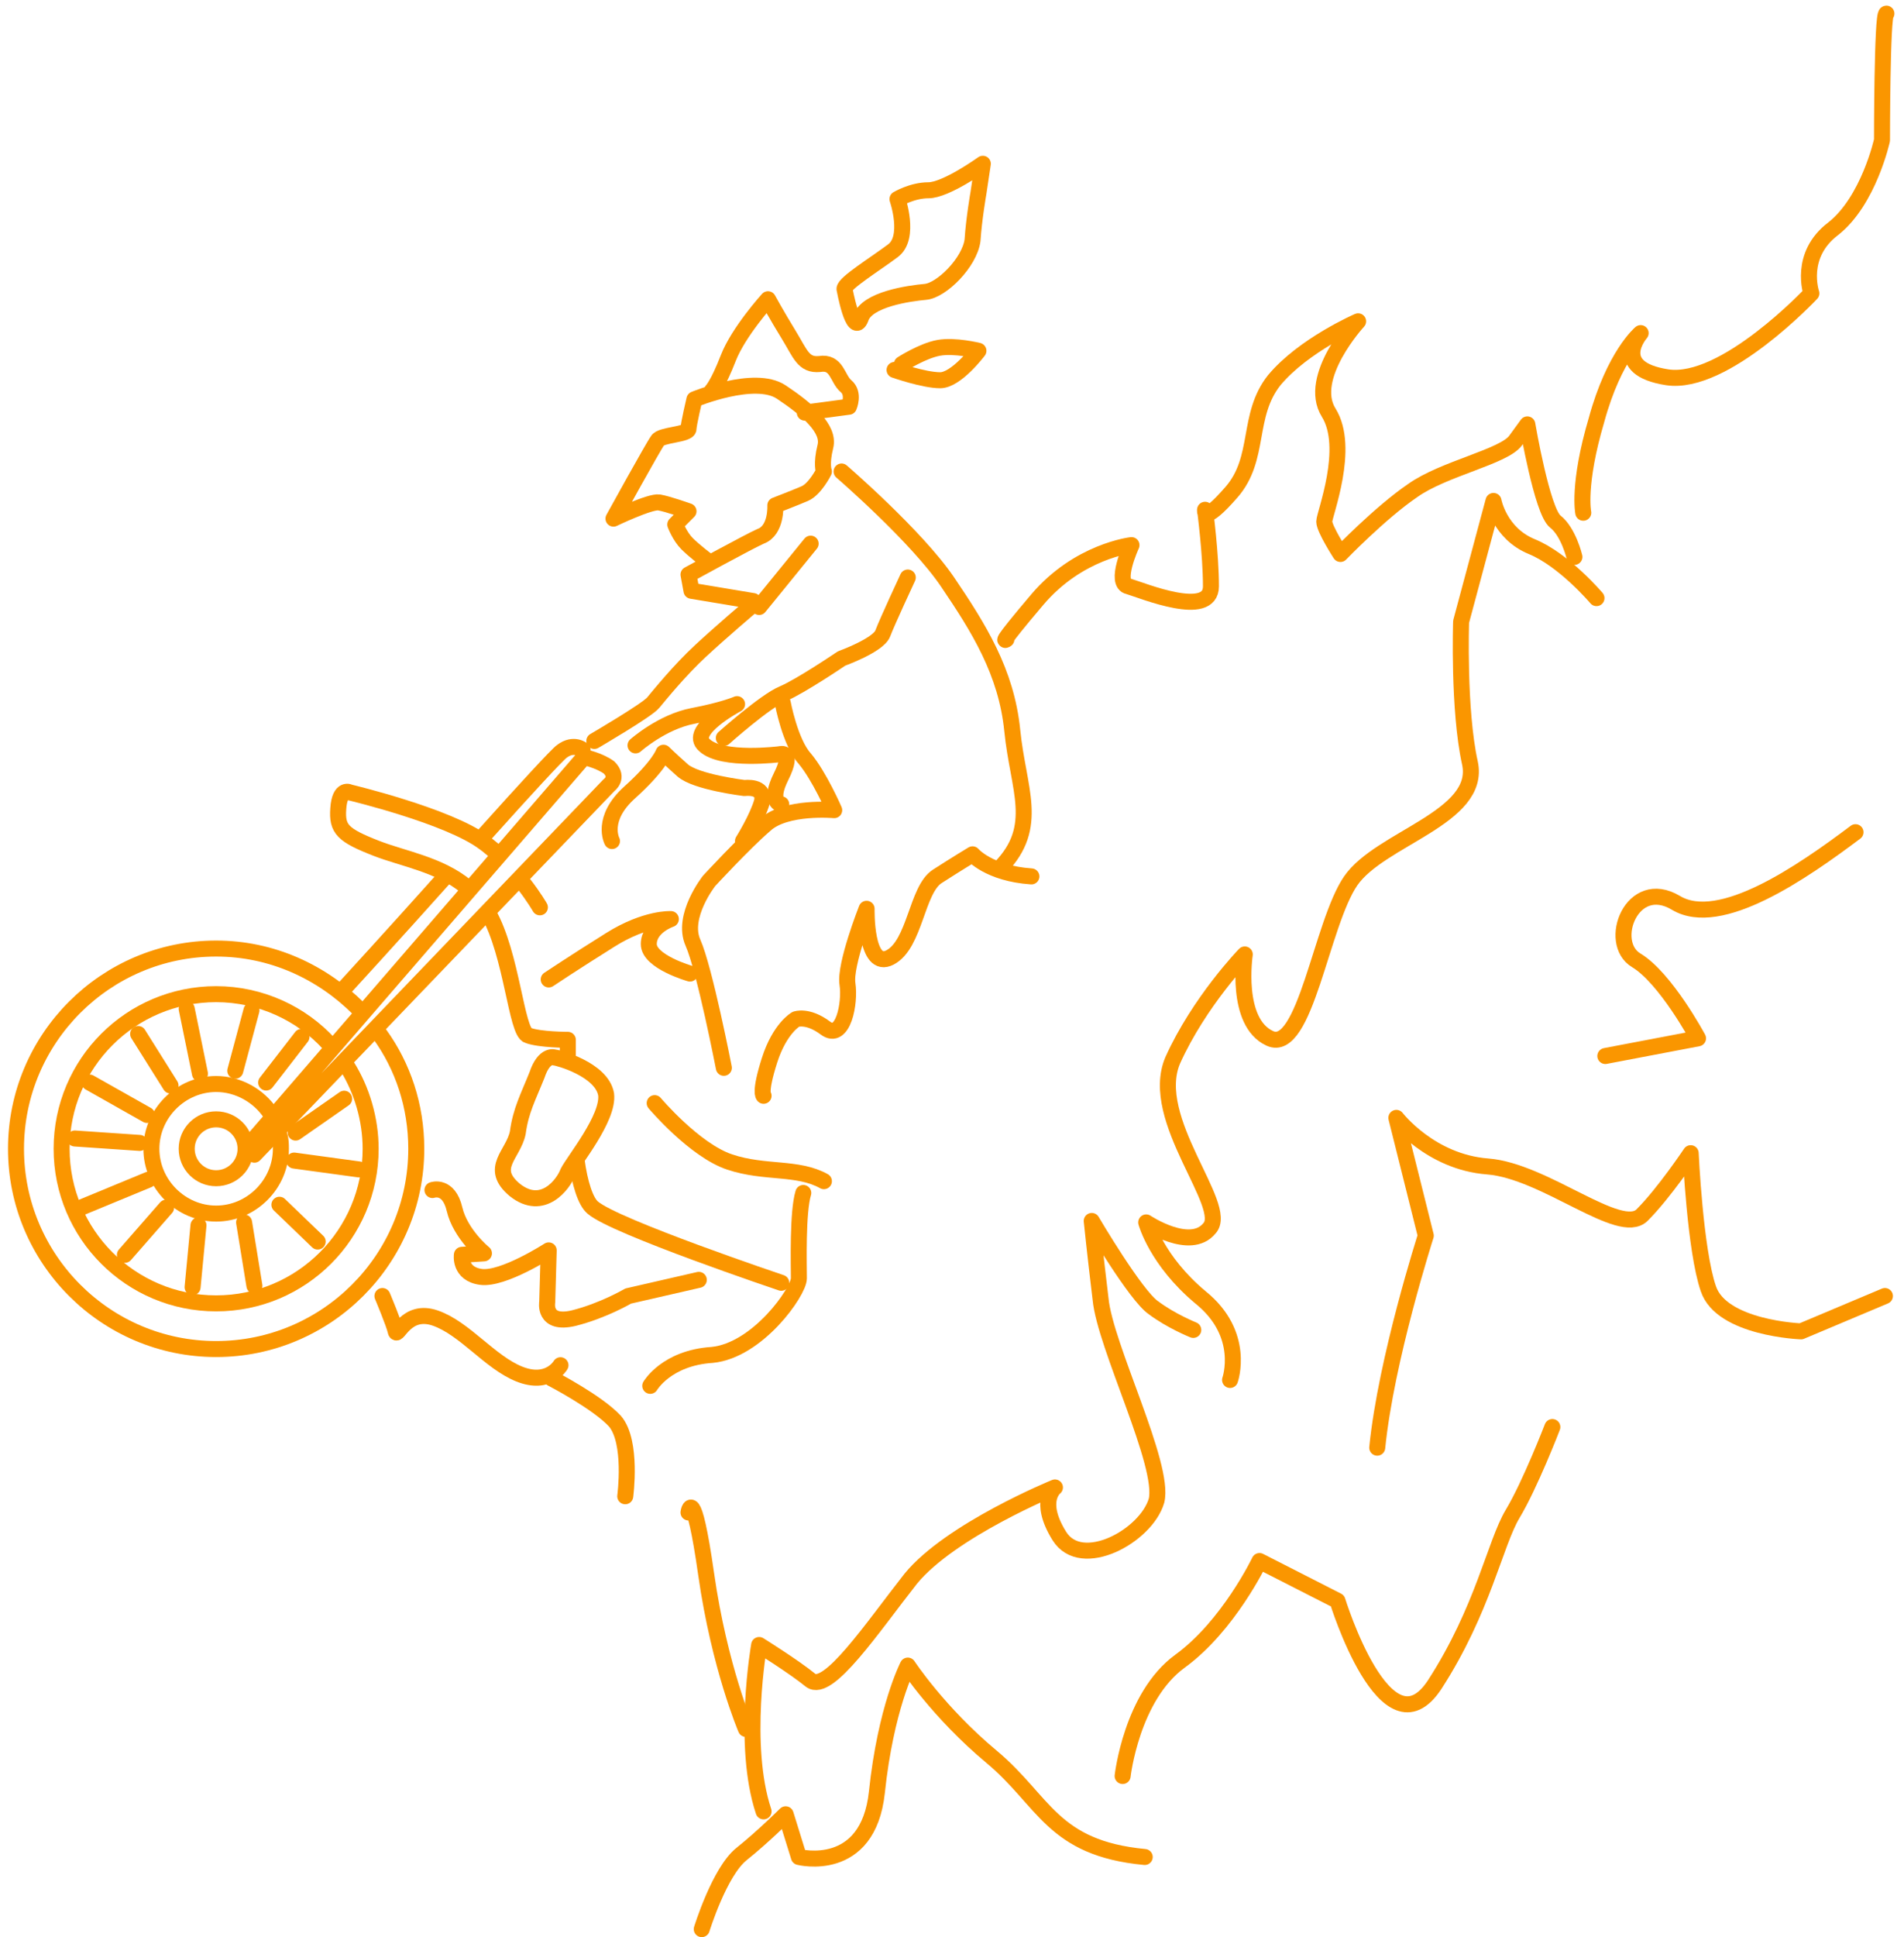 <svg width="119" height="121" viewBox="0 0 119 121" fill="none" xmlns="http://www.w3.org/2000/svg">
<path d="M47.079 37.548L43.217 36.905L43.032 35.893C43.032 35.893 46.895 33.778 47.539 33.502C48.551 33.134 48.459 31.57 48.459 31.57C48.459 31.57 49.655 31.11 50.298 30.834C50.942 30.558 51.494 29.455 51.494 29.455C51.494 29.455 51.31 28.995 51.586 27.891C51.862 26.787 50.483 25.592 48.827 24.488C47.171 23.384 43.4 24.948 43.4 24.948C43.4 24.948 43.032 26.512 43.032 26.787C43.032 27.155 41.285 27.155 41.101 27.523C40.825 27.891 38.342 32.398 38.342 32.398C38.342 32.398 40.641 31.294 41.193 31.386C41.745 31.478 43.032 31.938 43.032 31.938L42.205 32.766C42.205 32.766 42.481 33.502 42.941 33.962C43.4 34.421 44.136 34.973 44.136 34.973" stroke="#FA9600" stroke-miterlimit="10" stroke-linecap="round" stroke-linejoin="round"/>
<path d="M52.598 29.453C52.598 29.453 57.288 33.5 59.22 36.351C61.151 39.203 62.899 41.962 63.267 45.641C63.635 49.32 65.014 51.619 62.531 54.194" stroke="#FA9600" stroke-miterlimit="10" stroke-linecap="round" stroke-linejoin="round"/>
<path d="M46.895 37.916C46.895 37.916 45.055 39.48 43.768 40.675C42.48 41.871 41.284 43.343 40.825 43.894C40.457 44.354 37.145 46.286 37.145 46.286" stroke="#FA9600" stroke-miterlimit="10" stroke-linecap="round" stroke-linejoin="round"/>
<path d="M56.736 36.076C56.736 36.076 55.449 38.835 55.172 39.571C54.897 40.307 52.597 41.135 52.597 41.135C52.597 41.135 50.022 42.882 48.918 43.342C47.815 43.802 45.239 46.101 45.239 46.101" stroke="#FA9600" stroke-miterlimit="10" stroke-linecap="round" stroke-linejoin="round"/>
<path d="M50.666 33.961L47.447 37.916" stroke="#FA9600" stroke-miterlimit="10" stroke-linecap="round" stroke-linejoin="round"/>
<path d="M36.502 47.297L15.348 71.762L15.899 72.13L38.065 49.044C38.065 49.044 38.709 48.584 38.065 47.941C37.422 47.481 36.502 47.297 36.502 47.297Z" stroke="#FA9600" stroke-miterlimit="10" stroke-linecap="round" stroke-linejoin="round"/>
<path d="M36.042 72.498C36.226 73.878 36.594 75.073 37.054 75.441C38.433 76.637 48.827 80.132 48.827 80.132" stroke="#FA9600" stroke-miterlimit="10" stroke-linecap="round" stroke-linejoin="round"/>
<path d="M30.523 57.045C31.995 59.62 32.271 64.495 33.007 64.679C33.743 64.955 35.49 64.955 35.49 64.955C35.49 64.955 35.49 65.323 35.49 66.058" stroke="#FA9600" stroke-miterlimit="10" stroke-linecap="round" stroke-linejoin="round"/>
<path d="M31.075 53.275C30.799 53.09 30.523 52.815 30.247 52.631C28.04 50.975 21.877 49.504 21.877 49.504C21.877 49.504 21.234 49.136 21.142 50.515C21.05 51.803 21.418 52.171 23.533 52.998C25.189 53.642 27.488 54.01 29.143 55.39" stroke="#FA9600" stroke-miterlimit="10" stroke-linecap="round" stroke-linejoin="round"/>
<path d="M33.743 56.679C33.743 56.679 33.375 56.035 32.731 55.207" stroke="#FA9600" stroke-miterlimit="10" stroke-linecap="round" stroke-linejoin="round"/>
<path d="M48.919 43.895C48.919 43.895 49.379 46.378 50.299 47.39C51.219 48.493 52.138 50.609 52.138 50.609C52.138 50.609 49.103 50.333 47.816 51.528C46.528 52.632 44.321 55.023 44.321 55.023C44.321 55.023 42.573 57.231 43.309 58.886C44.044 60.542 45.24 66.704 45.24 66.704" stroke="#FA9600" stroke-miterlimit="10" stroke-linecap="round" stroke-linejoin="round"/>
<path d="M34.663 66.06C34.663 66.06 34.019 65.784 33.559 67.163C33.007 68.543 32.547 69.371 32.363 70.75C32.087 72.13 30.524 72.958 32.179 74.337C33.927 75.717 35.214 73.969 35.49 73.234C35.858 72.498 38.066 69.831 37.882 68.359C37.606 66.795 34.846 66.06 34.663 66.06Z" stroke="#FA9600" stroke-miterlimit="10" stroke-linecap="round" stroke-linejoin="round"/>
<path d="M23.718 64.588C25.189 66.612 26.017 69.095 26.017 71.763C26.017 78.661 20.407 84.271 13.509 84.271C6.61 84.271 1 78.661 1 71.763C1 64.864 6.61 59.254 13.509 59.254C17.004 59.254 20.131 60.725 22.43 63.025" stroke="#FA9600" stroke-miterlimit="10" stroke-linecap="round" stroke-linejoin="round"/>
<path d="M21.694 66.61C22.613 68.082 23.165 69.921 23.165 71.761C23.165 77.095 18.843 81.418 13.508 81.418C8.173 81.418 3.851 77.095 3.851 71.761C3.851 66.426 8.173 62.103 13.508 62.103C16.267 62.103 18.843 63.299 20.59 65.231" stroke="#FA9600" stroke-miterlimit="10" stroke-linecap="round" stroke-linejoin="round"/>
<path d="M17.464 70.934C17.556 71.21 17.556 71.486 17.556 71.762C17.556 73.969 15.716 75.809 13.509 75.809C11.301 75.809 9.462 73.969 9.462 71.762C9.462 69.554 11.301 67.715 13.509 67.715C14.888 67.715 16.176 68.451 16.912 69.554" stroke="#FA9600" stroke-miterlimit="10" stroke-linecap="round" stroke-linejoin="round"/>
<path d="M13.508 73.601C14.524 73.601 15.348 72.777 15.348 71.761C15.348 70.745 14.524 69.922 13.508 69.922C12.492 69.922 11.669 70.745 11.669 71.761C11.669 72.777 12.492 73.601 13.508 73.601Z" stroke="#FA9600" stroke-miterlimit="10" stroke-linecap="round" stroke-linejoin="round"/>
<path d="M11.669 63.023L12.497 67.07" stroke="#FA9600" stroke-miterlimit="10" stroke-linecap="round" stroke-linejoin="round"/>
<path d="M15.717 63.115L14.705 66.886" stroke="#FA9600" stroke-miterlimit="10" stroke-linecap="round" stroke-linejoin="round"/>
<path d="M18.843 64.772L16.636 67.623" stroke="#FA9600" stroke-miterlimit="10" stroke-linecap="round" stroke-linejoin="round"/>
<path d="M8.634 64.59L10.657 67.809" stroke="#FA9600" stroke-miterlimit="10" stroke-linecap="round" stroke-linejoin="round"/>
<path d="M5.599 67.623L9.186 69.647" stroke="#FA9600" stroke-miterlimit="10" stroke-linecap="round" stroke-linejoin="round"/>
<path d="M4.679 71.119L8.726 71.395" stroke="#FA9600" stroke-miterlimit="10" stroke-linecap="round" stroke-linejoin="round"/>
<path d="M5.047 75.441L9.278 73.693" stroke="#FA9600" stroke-miterlimit="10" stroke-linecap="round" stroke-linejoin="round"/>
<path d="M7.807 78.385L10.382 75.441" stroke="#FA9600" stroke-miterlimit="10" stroke-linecap="round" stroke-linejoin="round"/>
<path d="M12.037 80.408L12.405 76.545" stroke="#FA9600" stroke-miterlimit="10" stroke-linecap="round" stroke-linejoin="round"/>
<path d="M15.9 80.316L15.256 76.361" stroke="#FA9600" stroke-miterlimit="10" stroke-linecap="round" stroke-linejoin="round"/>
<path d="M19.855 77.557L17.464 75.258" stroke="#FA9600" stroke-miterlimit="10" stroke-linecap="round" stroke-linejoin="round"/>
<path d="M22.431 73.05L18.384 72.498" stroke="#FA9600" stroke-miterlimit="10" stroke-linecap="round" stroke-linejoin="round"/>
<path d="M21.511 68.635L18.476 70.75" stroke="#FA9600" stroke-miterlimit="10" stroke-linecap="round" stroke-linejoin="round"/>
<path d="M27.765 54.838C24.638 58.333 21.602 61.644 21.602 61.644" stroke="#FA9600" stroke-miterlimit="10" stroke-linecap="round" stroke-linejoin="round"/>
<path d="M36.41 46.838C36.41 46.838 35.858 46.378 35.123 46.93C34.847 47.114 32.731 49.413 30.34 52.08" stroke="#FA9600" stroke-miterlimit="10" stroke-linecap="round" stroke-linejoin="round"/>
<path d="M76.879 86.202C76.879 86.202 77.891 83.351 75.04 81.051C72.281 78.752 71.637 76.361 71.637 76.361C71.637 76.361 74.396 78.2 75.592 76.728C76.879 75.349 71.729 69.922 73.292 66.243C74.948 62.564 77.799 59.621 77.799 59.621C77.799 59.621 77.155 63.852 79.363 64.864C81.57 65.876 82.582 57.69 84.421 55.023C86.261 52.355 92.607 51.068 91.871 47.664C91.135 44.353 91.319 38.835 91.319 38.835L93.343 31.293C93.343 31.293 93.711 33.316 95.734 34.144C97.758 34.972 99.781 37.363 99.781 37.363" stroke="#FA9600" stroke-miterlimit="10" stroke-linecap="round" stroke-linejoin="round"/>
<path d="M39.078 93.467C39.078 93.467 39.538 90.064 38.434 88.777C37.331 87.581 34.48 86.109 34.48 86.109" stroke="#FA9600" stroke-miterlimit="10" stroke-linecap="round" stroke-linejoin="round"/>
<path d="M40.641 86.57C40.641 86.57 41.652 84.823 44.504 84.639C47.355 84.363 49.93 80.684 49.93 79.856C49.93 79.028 49.838 75.717 50.206 74.522" stroke="#FA9600" stroke-miterlimit="10" stroke-linecap="round" stroke-linejoin="round"/>
<path d="M40.917 68.91C40.917 68.91 43.4 71.853 45.608 72.589C47.815 73.325 49.839 72.865 51.494 73.785" stroke="#FA9600" stroke-miterlimit="10" stroke-linecap="round" stroke-linejoin="round"/>
<path d="M23.902 80.959C23.902 80.959 24.638 82.707 24.73 83.166C24.822 83.626 25.374 81.695 27.213 82.339C29.053 82.982 30.616 85.098 32.456 85.834C34.295 86.57 35.031 85.282 35.031 85.282" stroke="#FA9600" stroke-miterlimit="10" stroke-linecap="round" stroke-linejoin="round"/>
<path d="M27.028 74.338C27.028 74.338 28.04 73.971 28.408 75.534C28.776 77.098 30.247 78.293 30.247 78.293L28.868 78.385C28.868 78.385 28.684 79.581 30.064 79.765C31.443 79.949 34.294 78.109 34.294 78.109L34.202 81.329C34.202 81.329 33.926 82.8 35.858 82.34C37.697 81.88 39.261 80.961 39.261 80.961L43.676 79.949" stroke="#FA9600" stroke-miterlimit="10" stroke-linecap="round" stroke-linejoin="round"/>
<path d="M47.724 68.451C47.724 68.451 47.448 68.267 48.092 66.244C48.736 64.22 49.747 63.668 49.747 63.668C49.747 63.668 50.483 63.392 51.587 64.22C52.691 65.048 53.15 62.657 52.966 61.461C52.782 60.265 54.162 56.77 54.162 56.77C54.162 56.77 54.07 60.633 55.634 59.805C57.197 58.978 57.289 55.575 58.577 54.747C59.864 53.919 60.784 53.367 60.784 53.367C60.784 53.367 61.796 54.563 64.463 54.747" stroke="#FA9600" stroke-miterlimit="10" stroke-linecap="round" stroke-linejoin="round"/>
<path d="M62.9 39.939C62.9 39.939 62.256 40.491 64.831 37.456C67.406 34.42 70.718 34.052 70.718 34.052C70.718 34.052 69.614 36.444 70.534 36.628C71.453 36.904 75.684 38.651 75.684 36.628C75.684 34.604 75.316 31.845 75.316 31.845C75.316 31.845 75.132 32.857 76.972 30.741C78.811 28.626 77.892 25.959 79.639 23.751C81.479 21.544 84.882 20.072 84.882 20.072C84.882 20.072 81.662 23.567 83.042 25.775C84.422 27.982 82.766 32.121 82.766 32.581C82.766 33.041 83.778 34.604 83.778 34.604C83.778 34.604 86.261 32.029 88.285 30.649C90.216 29.27 93.987 28.534 94.723 27.522C95.459 26.511 95.459 26.511 95.459 26.511C95.459 26.511 96.379 31.937 97.206 32.581C98.034 33.225 98.402 34.788 98.402 34.788" stroke="#FA9600" stroke-miterlimit="10" stroke-linecap="round" stroke-linejoin="round"/>
<path d="M44.504 24.396C44.504 24.396 44.872 24.028 45.516 22.372C46.16 20.717 47.999 18.693 47.999 18.693C47.999 18.693 48.551 19.705 49.287 20.901C50.022 22.096 50.206 22.832 51.218 22.74C52.322 22.556 52.322 23.66 52.874 24.12C53.425 24.58 53.058 25.407 53.058 25.407L50.298 25.775" stroke="#FA9600" stroke-miterlimit="10" stroke-linecap="round" stroke-linejoin="round"/>
<path d="M52.781 18.048C52.781 17.68 54.713 16.485 55.816 15.657C56.92 14.829 56.092 12.438 56.092 12.438C56.092 12.438 57.012 11.886 58.024 11.886C59.127 11.886 61.427 10.23 61.427 10.23L61.151 12.07C61.151 12.07 60.875 13.633 60.783 15.013C60.599 16.393 58.852 18.14 57.84 18.232C56.828 18.324 54.161 18.692 53.793 19.888C53.333 21.084 52.781 18.048 52.781 18.048Z" stroke="#FA9600" stroke-miterlimit="10" stroke-linecap="round" stroke-linejoin="round"/>
<path d="M56.369 22.741C56.369 22.741 57.657 21.913 58.668 21.729C59.68 21.545 61.152 21.913 61.152 21.913C61.152 21.913 59.772 23.753 58.76 23.753C57.749 23.753 55.909 23.109 55.909 23.109" stroke="#FA9600" stroke-miterlimit="10" stroke-linecap="round" stroke-linejoin="round"/>
<path d="M39.721 46.562C39.721 46.562 41.376 45.09 43.308 44.722C45.239 44.354 46.067 43.986 46.067 43.986C46.067 43.986 42.94 45.642 44.044 46.562C45.147 47.573 48.734 47.114 48.734 47.114C48.734 47.114 49.654 46.837 48.826 48.493C47.998 50.149 48.826 50.241 48.826 50.241" stroke="#FA9600" stroke-miterlimit="10" stroke-linecap="round" stroke-linejoin="round"/>
<path d="M38.25 52.538C38.25 52.538 37.514 51.158 39.353 49.503C41.193 47.847 41.469 47.02 41.469 47.02C41.469 47.02 41.837 47.387 42.665 48.123C43.492 48.859 46.528 49.227 46.528 49.227C46.528 49.227 47.815 49.043 47.631 50.055C47.355 51.066 46.436 52.538 46.436 52.538" stroke="#FA9600" stroke-miterlimit="10" stroke-linecap="round" stroke-linejoin="round"/>
<path d="M34.295 61.184C34.295 61.184 35.95 60.081 38.158 58.701C40.365 57.321 41.929 57.413 41.929 57.413C41.929 57.413 40.549 57.873 40.549 58.977C40.549 60.081 43.124 60.816 43.124 60.816" stroke="#FA9600" stroke-miterlimit="10" stroke-linecap="round" stroke-linejoin="round"/>
<path d="M47.723 113.151C46.344 109.013 47.447 102.758 47.447 102.758C47.447 102.758 49.655 104.138 50.666 104.966C51.77 105.793 54.529 101.655 56.921 98.619C59.404 95.584 65.934 92.917 65.934 92.917C65.934 92.917 64.831 93.745 66.21 95.952C67.59 98.159 71.637 95.952 72.281 93.745C72.832 91.537 69.061 84.087 68.785 81.144C68.418 78.109 68.234 76.269 68.234 76.269C68.234 76.269 70.993 80.96 72.097 81.696C73.2 82.524 74.58 83.076 74.58 83.076" stroke="#FA9600" stroke-miterlimit="10" stroke-linecap="round" stroke-linejoin="round"/>
<path d="M43.032 94.481C43.032 94.481 43.308 92.549 44.136 98.344C44.964 104.138 46.619 108.001 46.619 108.001" stroke="#FA9600" stroke-miterlimit="10" stroke-linecap="round" stroke-linejoin="round"/>
<path d="M98.954 32.029C98.954 32.029 98.586 30.282 99.782 26.235C100.885 22.188 102.541 20.808 102.541 20.808C102.541 20.808 100.609 23.015 104.196 23.567C107.783 24.119 113.21 18.325 113.21 18.325C113.21 18.325 112.382 15.934 114.589 14.278C116.797 12.53 117.625 8.759 117.625 8.759C117.625 8.759 117.625 0.85 117.901 0.85" stroke="#FA9600" stroke-miterlimit="10" stroke-linecap="round" stroke-linejoin="round"/>
<path d="M115.969 51.986C112.658 54.47 107.507 58.057 104.748 56.401C101.989 54.746 100.425 58.884 102.264 59.988C104.104 61.092 106.127 64.863 106.127 64.863L100.333 65.966" stroke="#FA9600" stroke-miterlimit="10" stroke-linecap="round" stroke-linejoin="round"/>
<path d="M86.077 90.432C86.629 84.914 89.112 77.188 89.112 77.188L87.273 69.83C87.273 69.83 89.388 72.589 92.975 72.865C96.562 73.141 101.253 77.28 102.633 75.9C104.012 74.521 105.668 72.037 105.668 72.037C105.668 72.037 105.944 78.108 106.771 80.499C107.599 82.983 112.566 83.166 112.566 83.166L117.808 80.959" stroke="#FA9600" stroke-miterlimit="10" stroke-linecap="round" stroke-linejoin="round"/>
<path d="M70.165 110.943C70.165 110.943 70.717 105.976 73.752 103.769C76.787 101.561 78.719 97.514 78.719 97.514L83.593 99.998C83.593 99.998 86.629 109.839 89.664 105.24C92.699 100.549 93.435 96.41 94.538 94.571C95.642 92.732 97.022 89.144 97.022 89.144" stroke="#FA9600" stroke-miterlimit="10" stroke-linecap="round" stroke-linejoin="round"/>
<path d="M43.86 120.508C43.86 120.508 44.964 116.921 46.344 115.818C47.723 114.714 49.103 113.334 49.103 113.334L49.931 116.002C49.931 116.002 54.254 117.105 54.805 111.955C55.357 106.712 56.737 104.045 56.737 104.045C56.737 104.045 58.668 106.988 61.979 109.747C65.29 112.507 65.75 115.45 71.545 116.002" stroke="#FA9600" stroke-miterlimit="10" stroke-linecap="round" stroke-linejoin="round"/>
</svg>
